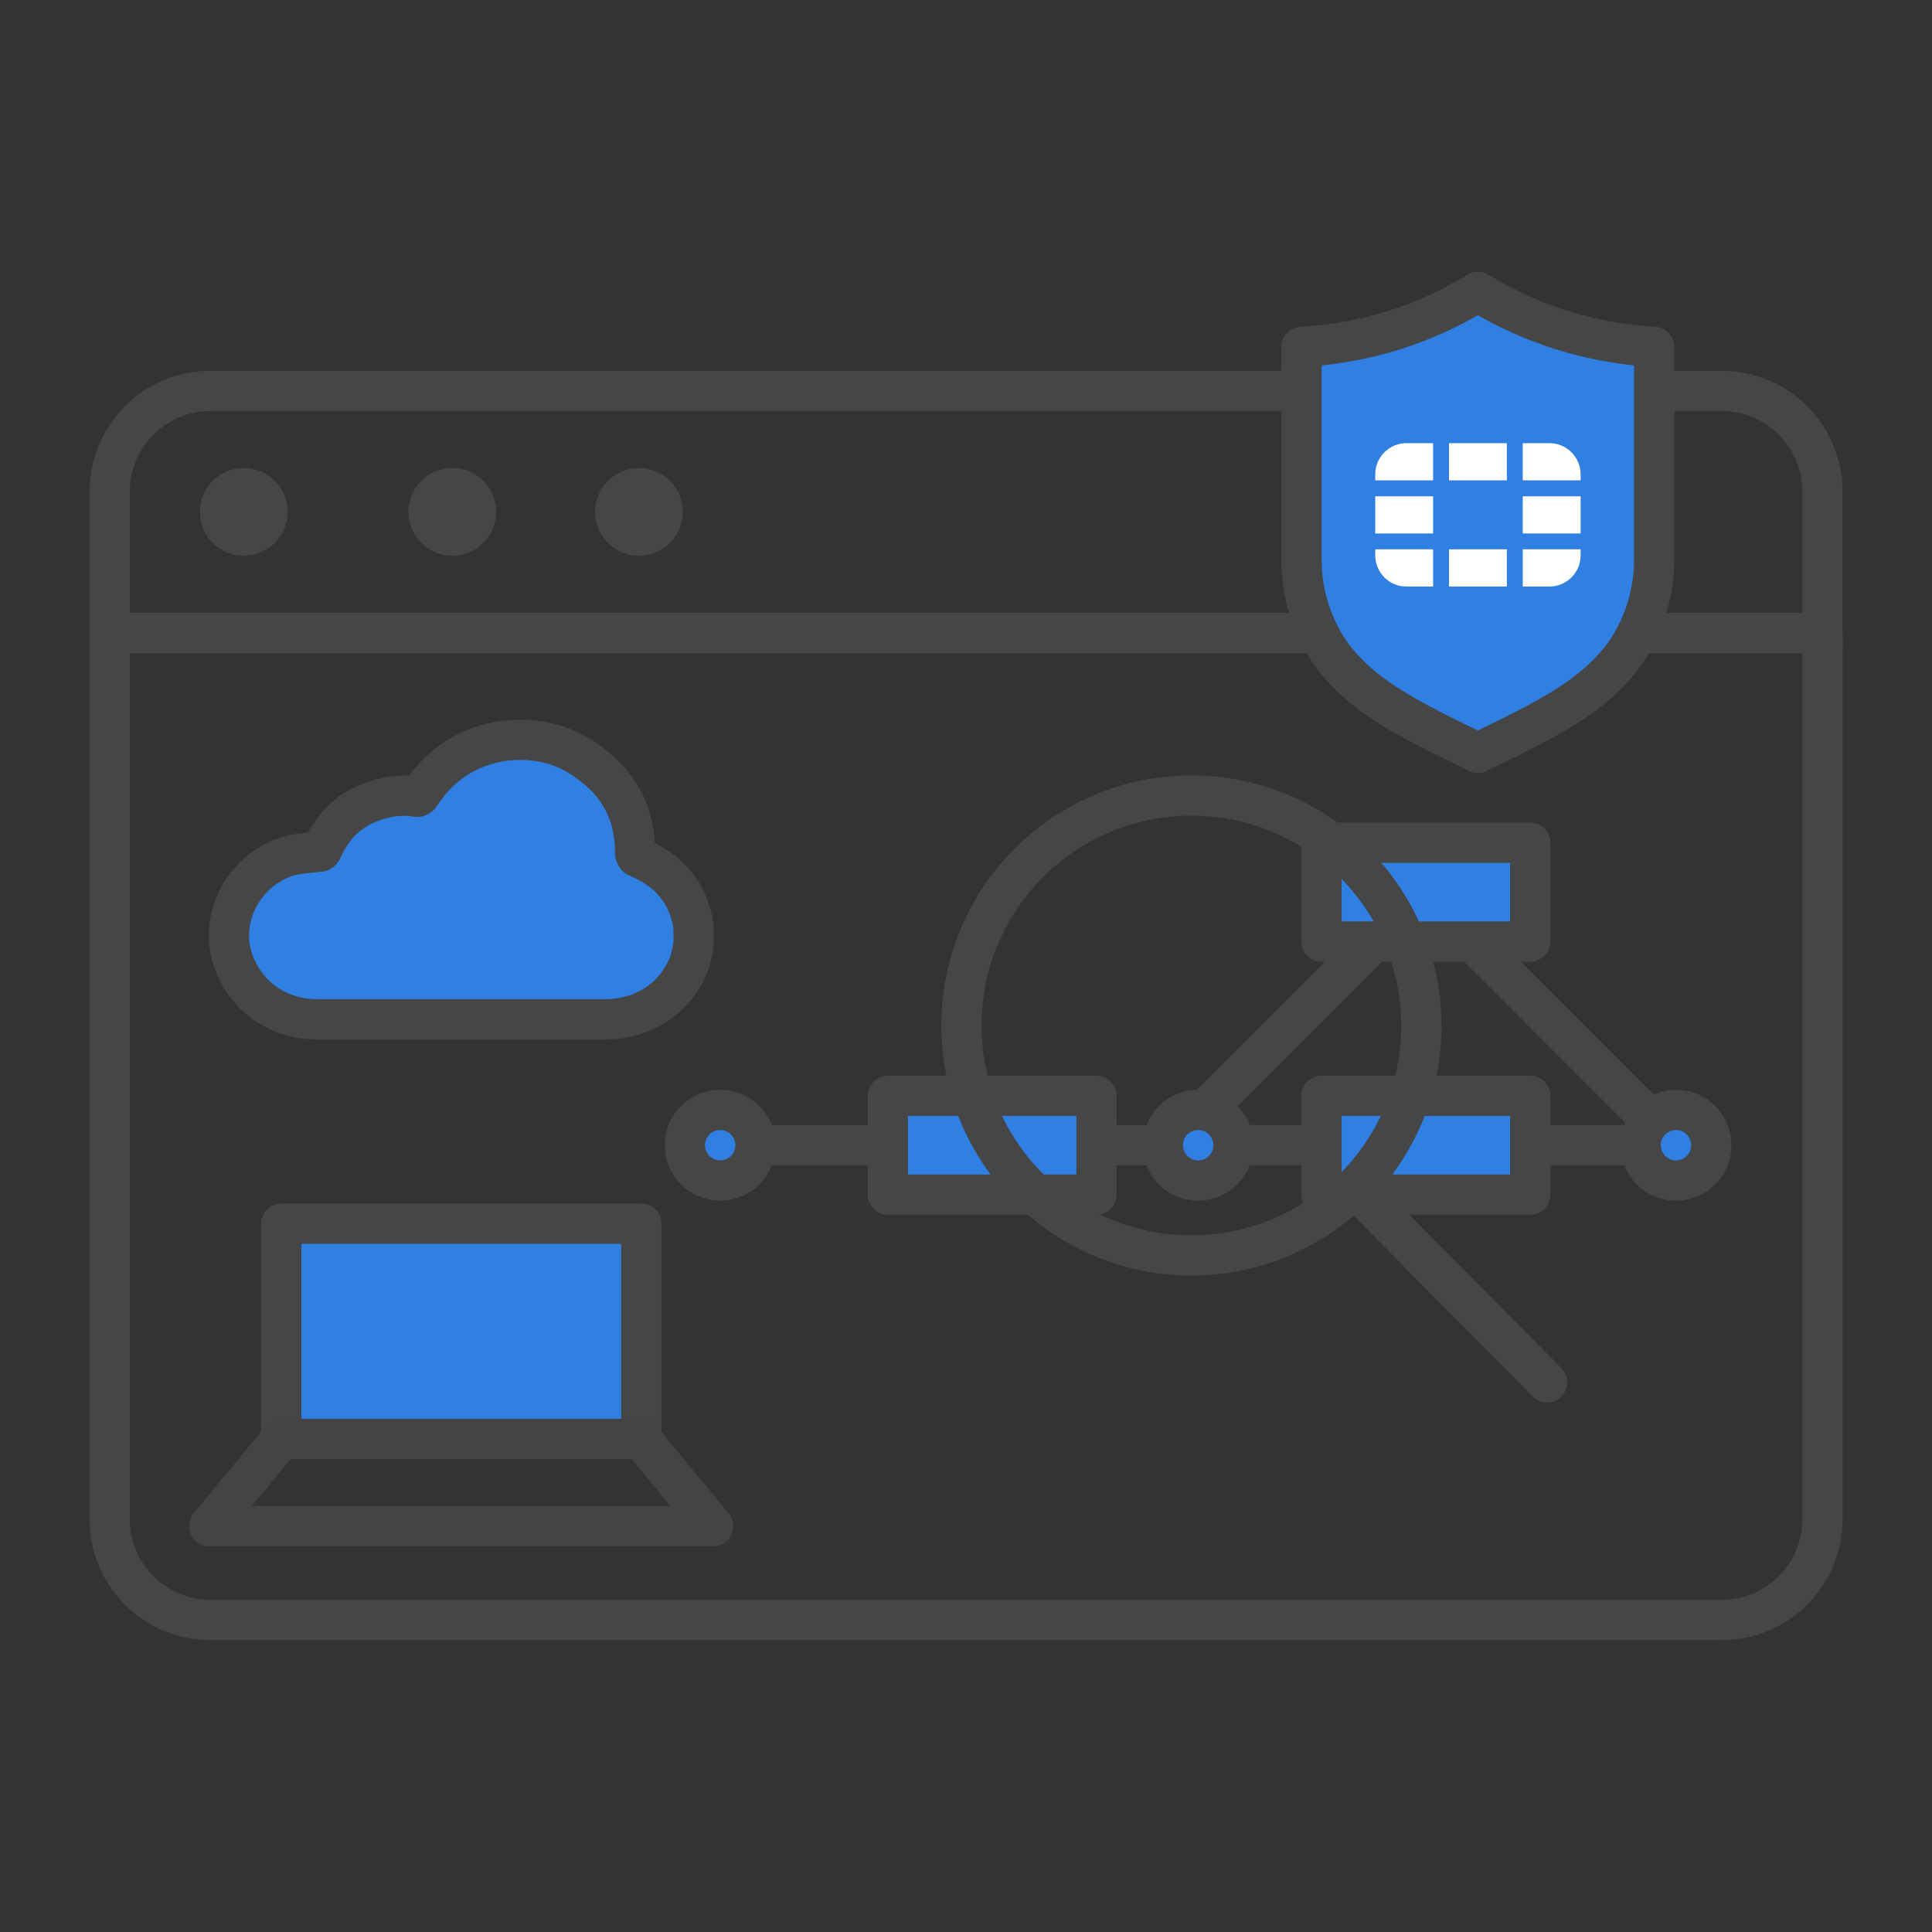 <?xml version="1.0" encoding="UTF-8"?>
<svg id="Security_Networking" xmlns="http://www.w3.org/2000/svg" viewBox="0 0 192 192">
  <rect x="0" y="0" width="192" height="192" fill="#333333" stroke="none"/>
  <defs>
    <style>
      .cls-1 {
        fill: #307fe2;
        stroke: #464646;
      }

      .cls-1, .cls-2, .cls-3 {
        stroke-linecap: round;
        stroke-linejoin: round;
        stroke-width: 4px;
      }

      .cls-2 {
        stroke: #464646;
      }

      .cls-2, .cls-3 {
        fill: none;
      }

      .cls-3 {
        stroke: #444;
      }

      .cls-4 {
        fill: #464646;
      }

      .cls-5 {
        fill: #fff;
      }
    </style>
  </defs>
  <g>
    <g id="FortiIsolator">
      <path class="cls-4" d="M183.1,64.91H8.9v-16.06c0-6.62,5.38-12,12-12h150.21c6.62,0,12,5.38,12,12v16.06ZM12.9,60.91h166.21v-12.06c0-4.41-3.59-8-8-8H20.9c-4.41,0-8,3.59-8,8v12.06Z"/>
      <path class="cls-4" d="M63.5,55.23c2.41,0,4.36-1.95,4.36-4.36s-1.95-4.36-4.36-4.36-4.36,1.95-4.36,4.36,1.95,4.36,4.36,4.36Z"/>
      <path class="cls-4" d="M44.95,55.23c2.41,0,4.36-1.95,4.36-4.36s-1.95-4.36-4.36-4.36-4.36,1.95-4.36,4.36,1.95,4.36,4.36,4.36Z"/>
      <path class="cls-4" d="M24.23,55.23c2.41,0,4.36-1.95,4.36-4.36s-1.95-4.36-4.36-4.36-4.36,1.95-4.36,4.36,1.95,4.36,4.36,4.36Z"/>
      <path class="cls-4" d="M171.1,162.99H20.9c-6.62,0-12-5.38-12-12V62.91c0-1.1.9-2,2-2h170.21c1.1,0,2,.9,2,2v88.08c0,6.62-5.38,12-12,12ZM12.9,64.91v86.08c0,4.41,3.59,8,8,8h150.21c4.41,0,8-3.59,8-8v-86.08H12.9Z"/>
    </g>
    <g>
      <path class="cls-1" d="M163.36,34.39c-5.6-.45-11.1-2.19-15.91-5.04l-.58-.34-.58.34c-4.88,2.89-10.23,4.58-15.91,5.04l-1.04.08v21.2c0,3.81,1.42,7.71,3.81,10.42,2.81,3.19,6.2,5.11,13.23,8.49l.49.24.49-.24c7.03-3.38,10.42-5.3,13.22-8.49,2.39-2.71,3.81-6.61,3.81-10.42v-21.2l-1.04-.08Z"/>
      <path class="cls-5" d="M151.33,44.04h2.65c1.71,0,3.1,1.39,3.1,3.1v.6h-5.75v-3.7ZM142.42,58.29h-2.65c-1.71,0-3.1-1.39-3.1-3.1v-.6h5.75v3.7ZM142.42,53.02h-5.75v-3.7h5.75v3.7ZM142.42,47.74h-5.75v-.6c0-1.71,1.39-3.1,3.1-3.1h2.65s0,3.7,0,3.7ZM149.75,58.29h-5.75v-3.7h5.75v3.7ZM149.75,44.04v3.7h-5.75v-3.7h0s5.75,0,5.75,0h0ZM157.08,55.19c0,1.71-1.39,3.1-3.1,3.1h-2.65v-3.7h5.75v.6ZM157.08,53.02h-5.75v-3.7h5.75v3.7Z"/>
    </g>
  </g>
  <g>
    <polyline class="cls-2" points="116.27 113.81 141.42 88.66 166.56 113.81 160.97 113.81 71.57 113.81"/>
    <rect class="cls-1" x="88.23" y="108.9" width="20.74" height="9.82"/>
    <rect class="cls-1" x="131.33" y="108.9" width="20.74" height="9.82"/>
    <rect class="cls-1" x="131.33" y="83.75" width="20.74" height="9.82"/>
    <circle class="cls-1" cx="71.57" cy="113.81" r="3.51"/>
    <circle class="cls-1" cx="119.07" cy="113.81" r="3.51"/>
    <circle class="cls-1" cx="166.56" cy="113.81" r="3.51"/>
    <g>
      <path class="cls-2" d="M141.26,101.91c0,6.3-2.55,12-6.67,16.13-4.14,4.15-9.86,6.72-16.19,6.72-12.62,0-22.85-10.23-22.85-22.85s10.23-22.85,22.85-22.85,22.85,10.23,22.85,22.85Z"/>
      <line class="cls-2" x1="153.75" y1="137.38" x2="134.59" y2="118.04"/>
    </g>
  </g>
  <path id="Cloud" class="cls-1" d="M68.83,91.56c-.04-.17-.07-.33-.11-.48-.7-2.74-2.47-4.66-5.25-5.84-.26-.08-.26-.17-.35-.42,0-.92-.09-1.83-.26-2.67-.52-2.41-1.82-4.41-3.73-5.91-2.68-2.25-5.79-3.08-9.34-2.58-3.46.59-6.14,2.42-8.04,5.33-.09.17-.26.25-.52.17-1.04-.17-2.07-.08-3.11.17-2.86.66-4.85,2.33-6.06,4.99-.09.17-.09.33-.43.33-.86.09-1.82.17-2.68.34-3.06.81-5.27,3.27-5.97,6.09-.37,1.49-.31,3.07.26,4.56,1.04,2.83,3.34,4.78,6.19,5.43.68.15,1.38.23,2.12.23h28.64c.76,0,1.5-.09,2.2-.26,2.81-.66,5.07-2.59,6.11-5.32.17-.59.34-1.25.43-1.92v-1.58c0-.25-.09-.42-.09-.67Z"/>
  <rect class="cls-1" x="27.95" y="121.61" width="35.78" height="21.39"/>
  <polygon class="cls-3" points="70.87 151.67 20.79 151.67 27.94 143 63.72 143 70.87 151.67"/>
</svg>
